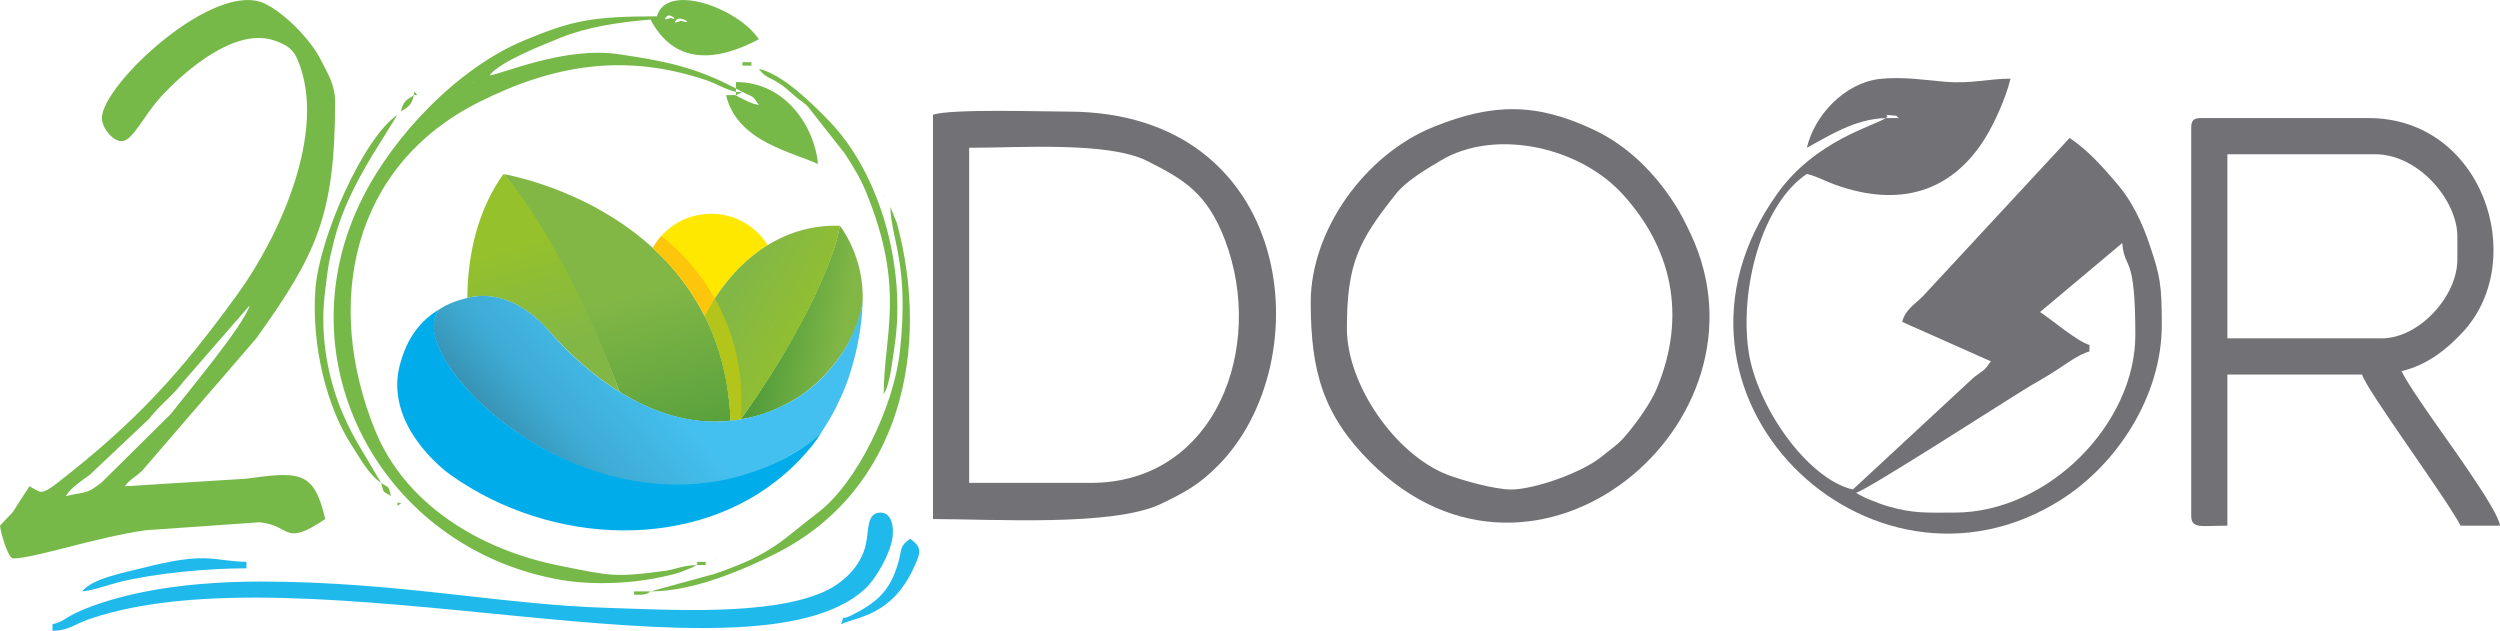<?xml version="1.0" encoding="UTF-8"?> <svg xmlns="http://www.w3.org/2000/svg" xmlns:xlink="http://www.w3.org/1999/xlink" xml:space="preserve" width="178.163mm" height="44.955mm" version="1.1" style="shape-rendering:geometricPrecision; text-rendering:geometricPrecision; image-rendering:optimizeQuality; fill-rule:evenodd; clip-rule:evenodd" viewBox="0 0 17002 4290"> <defs> <style type="text/css"> .fil2 {fill:#1FB9EC} .fil0 {fill:#727276} .fil1 {fill:#76B949} .fil3 {fill:#77B94A} .fil12 {fill:#00ACE9;fill-rule:nonzero} .fil9 {fill:#B3C51A;fill-rule:nonzero} .fil10 {fill:#FDC60C;fill-rule:nonzero} .fil6 {fill:#FFE800;fill-rule:nonzero} .fil5 {fill:url(#id0)} .fil11 {fill:url(#id1)} .fil8 {fill:url(#id2)} .fil7 {fill:url(#id3)} .fil4 {fill:url(#id4)} </style> <linearGradient id="id0" gradientUnits="userSpaceOnUse" x1="3716.04" y1="2420.08" x2="3509.75" y2="1656.11"> <stop offset="0" style="stop-opacity:1; stop-color:#82B746"></stop> <stop offset="0.039" style="stop-opacity:1; stop-color:#82B746"></stop> <stop offset="1" style="stop-opacity:1; stop-color:#95C12B"></stop> </linearGradient> <linearGradient id="id1" gradientUnits="userSpaceOnUse" x1="4459.5" y1="2510.28" x2="3658.84" y2="3194.36"> <stop offset="0" style="stop-opacity:1; stop-color:#44C0F0"></stop> <stop offset="0.051" style="stop-opacity:1; stop-color:#44C0F0"></stop> <stop offset="0.678" style="stop-opacity:1; stop-color:#3EABD4"></stop> <stop offset="1" style="stop-opacity:1; stop-color:#3894B6"></stop> </linearGradient> <linearGradient id="id2" gradientUnits="userSpaceOnUse" x1="5726.27" y1="2420.08" x2="4949.49" y2="1971.95"> <stop offset="0" style="stop-opacity:1; stop-color:#399035"></stop> <stop offset="0.2" style="stop-opacity:1; stop-color:#95C12B"></stop> <stop offset="0.961" style="stop-opacity:1; stop-color:#82B746"></stop> <stop offset="1" style="stop-opacity:1; stop-color:#82B746"></stop> </linearGradient> <linearGradient id="id3" gradientUnits="userSpaceOnUse" x1="5766.4" y1="2270.71" x2="4979.08" y2="2119.91"> <stop offset="0" style="stop-opacity:1; stop-color:#82B746"></stop> <stop offset="0.039" style="stop-opacity:1; stop-color:#82B746"></stop> <stop offset="1" style="stop-opacity:1; stop-color:#399035"></stop> </linearGradient> <linearGradient id="id4" gradientUnits="userSpaceOnUse" x1="4707.64" y1="3757.54" x2="4206.86" y2="1952.96"> <stop offset="0" style="stop-opacity:1; stop-color:#399035"></stop> <stop offset="0.961" style="stop-opacity:1; stop-color:#82B746"></stop> <stop offset="1" style="stop-opacity:1; stop-color:#82B746"></stop> </linearGradient> </defs> <g id="Layer_x0020_1">  <path class="fil0" d="M14433 1653c16,195 89,54 89,626 0,602 -592,1207 -1229,1207 -179,0 -279,8 -450,-42 -39,-11 -76,-25 -115,-41 -25,-10 -26,-10 -47,-20l-44 -23c-3,-2 -9,-5 -14,-9 83,-22 1043,-642 1177,-722 73,-43 125,-72 195,-118 63,-41 146,-102 215,-121l0 -44c-80,-22 -257,-172 -336,-224l559 -469zm-1609 -850c42,-26 -50,-25 45,-18 48,3 20,3 45,18l-90 0zm0 0c-76,53 -478,151 -737,514 -973,1364 630,2901 1926,2084 386,-243 688,-708 689,-1189 0,-277 -11,-333 -82,-545 -50,-152 -125,-304 -216,-410 -98,-115 -201,-234 -329,-319l-999 1078c-57,56 -118,90 -140,173l603 268c-46,70 -52,60 -115,109l-823 763c-311,-72 -657,-570 -710,-944 -60,-428 92,-998 397,-1202 69,16 124,49 195,74 430,154 786,53 1016,-315 63,-100 145,-282 174,-407 -150,0 -264,36 -445,21 -123,-10 -289,-37 -446,-19 -237,28 -442,246 -494,468 144,-77 325,-197 536,-202z"></path> <path class="fil0" d="M16198 2301l-1050 0 0 -1252 1005 0c294,0 559,312 559,559l0 157c0,252 -262,536 -514,536zm-1296 -1431l0 2638c0,91 70,67 246,67l0 -1028 916 0c28,103 565,829 670,1028l268 0c-9,-108 -402,-638 -496,-778 -63,-93 -123,-176 -174,-273 170,-39 309,-147 422,-271 446,-490 130,-1450 -645,-1450l-1140 0c-51,0 -67,16 -67,67z"></path> <path class="fil0" d="M7418 3284l-827 0 0 -2279c347,0 942,-43 1207,88 258,129 412,222 533,540 277,727 -63,1651 -913,1651zm-1073 -2503l0 2749c413,0 1225,52 1550,-103 171,-82 264,-135 388,-260 704,-709 528,-2408 -1022,-2408 -160,0 -805,-21 -916,22z"></path> <path class="fil1" d="M1698 2077c-35,131 -455,632 -536,738l-472 467c-106,82 -101,59 -243,92 44,-66 98,-96 166,-147l402 -380c71,-93 154,-148 236,-256l447 -514zm0 0l0 0zm-1005 -1274c0,64 71,157 134,157 76,0 145,-169 273,-308 163,-175 502,-469 767,-376 82,29 126,55 158,133 205,487 -130,1206 -407,1588 -393,543 -694,873 -1234,1292 -105,81 -111,56 -153,35 -4,-1 -12,-6 -15,-8 -3,-2 -9,-7 -15,-9 -31,45 -59,90 -88,135l-17 28c-30,41 -11,14 -31,36 -14,16 -49,50 -65,69 5,50 55,223 89,223 142,0 562,-144 903,-192l773 -54c222,22 159,171 447,-22 -77,-328 -170,-325 -542,-274l-821 51c35,-48 66,-57 118,-106l776 -900c410,-572 536,-839 536,-1609 0,-118 -53,-197 -97,-284 -67,-136 -240,-313 -378,-382 -342,-170 -1111,550 -1111,777z"></path> <path class="fil0" d="M10277 3329c-112,0 -340,-64 -435,-101 -356,-140 -682,-614 -682,-994 0,-442 79,-596 335,-917 69,-87 204,-166 308,-228 351,-207 886,-101 1187,186l23 22c361,380 461,852 254,1346 -44,106 -152,253 -224,334 -47,53 -91,79 -145,124 -141,117 -469,228 -621,228zm-1363 -1274c0,476 87,770 408,1090 1126,1119 2776,-274 2177,-1552 -39,-83 -69,-143 -118,-218 -132,-202 -310,-382 -537,-490 -400,-191 -698,-181 -1090,-24 -474,189 -840,708 -840,1194z"></path> <path class="fil1" d="M3217 558l7 6c-1,0 -9,-4 -7,-6zm67 -23l0 0zm45 -22l-45 22 45 -22zm1273 -380c26,-26 128,38 28,9 -2,-1 -66,30 -28,-9zm-67 -22c24,-24 85,35 25,11 0,0 -62,26 -25,-11zm202 3732c-97,2 -144,31 -227,41 -329,43 -354,34 -714,-39 -531,-107 -1041,-413 -1246,-921 -349,-862 -161,-1797 712,-2232 508,-254 990,-330 1534,-149 89,30 129,63 209,82l0 -23c-278,-147 -485,-187 -795,-233 -368,-56 -801,137 -881,144 69,-94 365,-208 482,-256 177,-72 393,-106 613,-124 160,304 438,292 737,134 -143,-214 -630,-389 -693,-156 -446,0 -583,30 -906,165 -446,186 -882,641 -1097,1071 -557,1107 129,2382 1345,2596 225,39 497,26 712,-24 48,-10 77,-18 106,-28l80 -32c4,-1 11,-6 14,-8 3,-1 10,-5 15,-8z"></path> <path class="fil2" d="M1765 3955c-270,0 -553,23 -780,69 -144,28 -344,82 -477,148 -64,32 -78,56 -151,73l0 45c113,-2 150,-46 254,-81 1462,-499 4491,511 5271,-203 77,-71 172,-239 188,-351 10,-71 -5,-169 -82,-169 -95,0 -79,122 -99,214 -34,155 -159,270 -296,329 -372,160 -1041,118 -1460,105 -723,-21 -1433,-179 -2368,-179z"></path> <path class="fil1" d="M4424 4022c299,0 646,-154 857,-260 848,-431 1049,-1390 819,-2244l-45 -111c5,222 130,389 65,982 -41,377 -293,897 -557,1097 -247,187 -305,281 -701,416l-438 120z"></path> <path class="fil1" d="M5206 736l0 0zm0 0l-45 -22 45 22zm-201 -134l44 23c75,39 63,16 112,89 -58,-13 -26,-4 -83,-28 -7,-3 -25,-12 -31,-15 -40,-20 -19,-8 -42,-24l-67 0c74,318 452,386 625,469 -20,-240 -211,-558 -558,-558l0 44z"></path> <path class="fil1" d="M2592 3284l-158 -267c-50,-86 -98,-183 -136,-288 -76,-210 -119,-465 -90,-722 19,-165 25,-218 62,-363 55,-221 150,-399 262,-588l171 -275c-230,154 -531,831 -558,1185 -28,384 77,804 250,1068 58,89 115,196 197,250z"></path> <path class="fil1" d="M6010 2681c43,-69 55,-205 74,-329 78,-517 -89,-1163 -448,-1532 -111,-114 -309,-313 -475,-352 61,84 89,44 218,162 50,46 64,50 111,90l256 325c54,85 103,161 143,259 273,664 121,971 121,1377z"></path> <path class="fil2" d="M559 4022c74,-6 181,-46 250,-63 247,-61 601,-94 867,-94l0 -44c-237,-5 -259,-74 -716,44 -104,27 -337,69 -401,157z"></path> <path class="fil2" d="M5720 4245c106,-50 343,-57 492,-379 44,-97 69,-140 -23,-202 -74,54 -52,65 -81,165 -56,194 -148,270 -316,355 -88,44 -41,-17 -72,61z"></path> <path class="fil1" d="M2726 759c57,-38 69,-39 89,-112 -57,38 -70,38 -89,112z"></path> <path class="fil1" d="M2659 3374c-21,-78 -9,-50 -67,-90 21,78 8,51 67,90z"></path> <path class="fil1" d="M4424 4022l-112 0 0 22c15,0 52,2 65,-1 43,-10 24,-7 47,-21z"></path> <path class="fil3" d="M5116 446c-30,-23 47,-23 -67,-23l0 23 67 0z"></path> <path class="fil1" d="M4804 3821c-107,0 -43,-1 -67,22 106,0 42,1 67,-22z"></path> <polygon class="fil3" points="5049,625 5005,625 5005,647 "></polygon> <polygon class="fil3" points="2703,3418 2703,3441 2729,3422 "></polygon> <polygon class="fil1" points="2815,647 2837,647 2819,621 "></polygon> <path class="fil1" d="M6010 1340l7 -7c-1,1 -9,5 -7,7z"></path> <path class="fil3" d="M4871 3798l6 -6c0,0 -9,4 -6,6z"></path> <polygon class="fil3" points="5161,468 5116,446 "></polygon> <line class="fil3" x1="6010" y1="2681" x2="6010" y2="2681"></line> <polygon class="fil1" points="6055,1407 6042,1359 "></polygon> <polygon class="fil1" points="2681,3396 2659,3374 "></polygon> <polygon class="fil1" points="2703,3418 2681,3396 "></polygon> <polygon class="fil1" points="2726,759 2703,781 "></polygon> <polygon class="fil3" points="4804,3821 4852,3808 "></polygon> <g id="_1849085738992"> <path class="fil4" d="M4214 2665c222,139 484,229 755,196 -61,-1438 -1546,-1677 -1546,-1677 6,4 391,442 791,1481l0 0z"></path> <path class="fil5" d="M3178 2026c30,-7 59,-13 80,-13l0 0c159,-8 330,68 479,241l0 0c123,139 285,293 477,411 -400,-1071 -785,-1477 -791,-1481 -168,237 -242,530 -245,842l0 0z"></path> <path class="fil6" d="M4792 2148c102,-195 247,-368 429,-481 -88,-142 -252,-229 -428,-211 -155,14 -283,105 -353,230 134,124 258,276 352,462z"></path> <path class="fil7" d="M5038 2851c121,-18 224,-55 350,-125l0 0c224,-125 442,-403 478,-666l0 0c17,-311 -154,-525 -154,-525 -43,265 -304,800 -674,1316l0 0z"></path> <path class="fil8" d="M4792 2148c98,197 165,431 177,713 23,-1 49,-6 69,-10l0 0c313,-428 627,-1011 674,-1316l0 0c-10,0 -21,0 -31,0l0 0c-403,0 -712,273 -889,613z"></path> <g id="_2454359894736"> </g> <path class="fil9" d="M4968 2861l0 0 0 0c0,0 0,0 1,0l-1 0c0,0 0,0 0,0z"></path> <path class="fil9" d="M4861 2029c-10,16 -57,95 -69,119 98,197 165,433 177,713 23,-1 49,-6 69,-10 4,-43 4,-85 4,-129 0,-252 -65,-488 -181,-693z"></path> <path class="fil10" d="M4792 2148c0,0 0,0 0,0 12,-24 59,-103 69,-119 -92,-164 -216,-309 -364,-424 -21,25 -41,53 -57,81 206,193 305,368 352,462l0 0z"></path> <path class="fil11" d="M3281 2012l-2 0c-7,0 -14,0 -21,1l0 0c-63,3 -196,40 -263,86l0 0c-234,230 459,1034 1338,1180l0 0c352,59 735,13 1102,-219l0 0c30,-18 118,-75 148,-114l0 0c37,-59 81,-125 116,-204l0 0c96,-188 162,-463 167,-682l0 0c-50,282 -254,541 -478,666l0 0c-690,383 -1322,-94 -1651,-472l0 0c-142,-165 -304,-242 -456,-242l0 0z"></path> <path class="fil12" d="M2995 2099c-195,112 -248,291 -269,359 -131,426 307,750 336,770 691,492 1673,521 2277,-6 26,-21 167,-149 244,-276 -80,79 -207,153 -284,190 -1273,616 -2610,-726 -2304,-1037z"></path> </g> </g> </svg> 